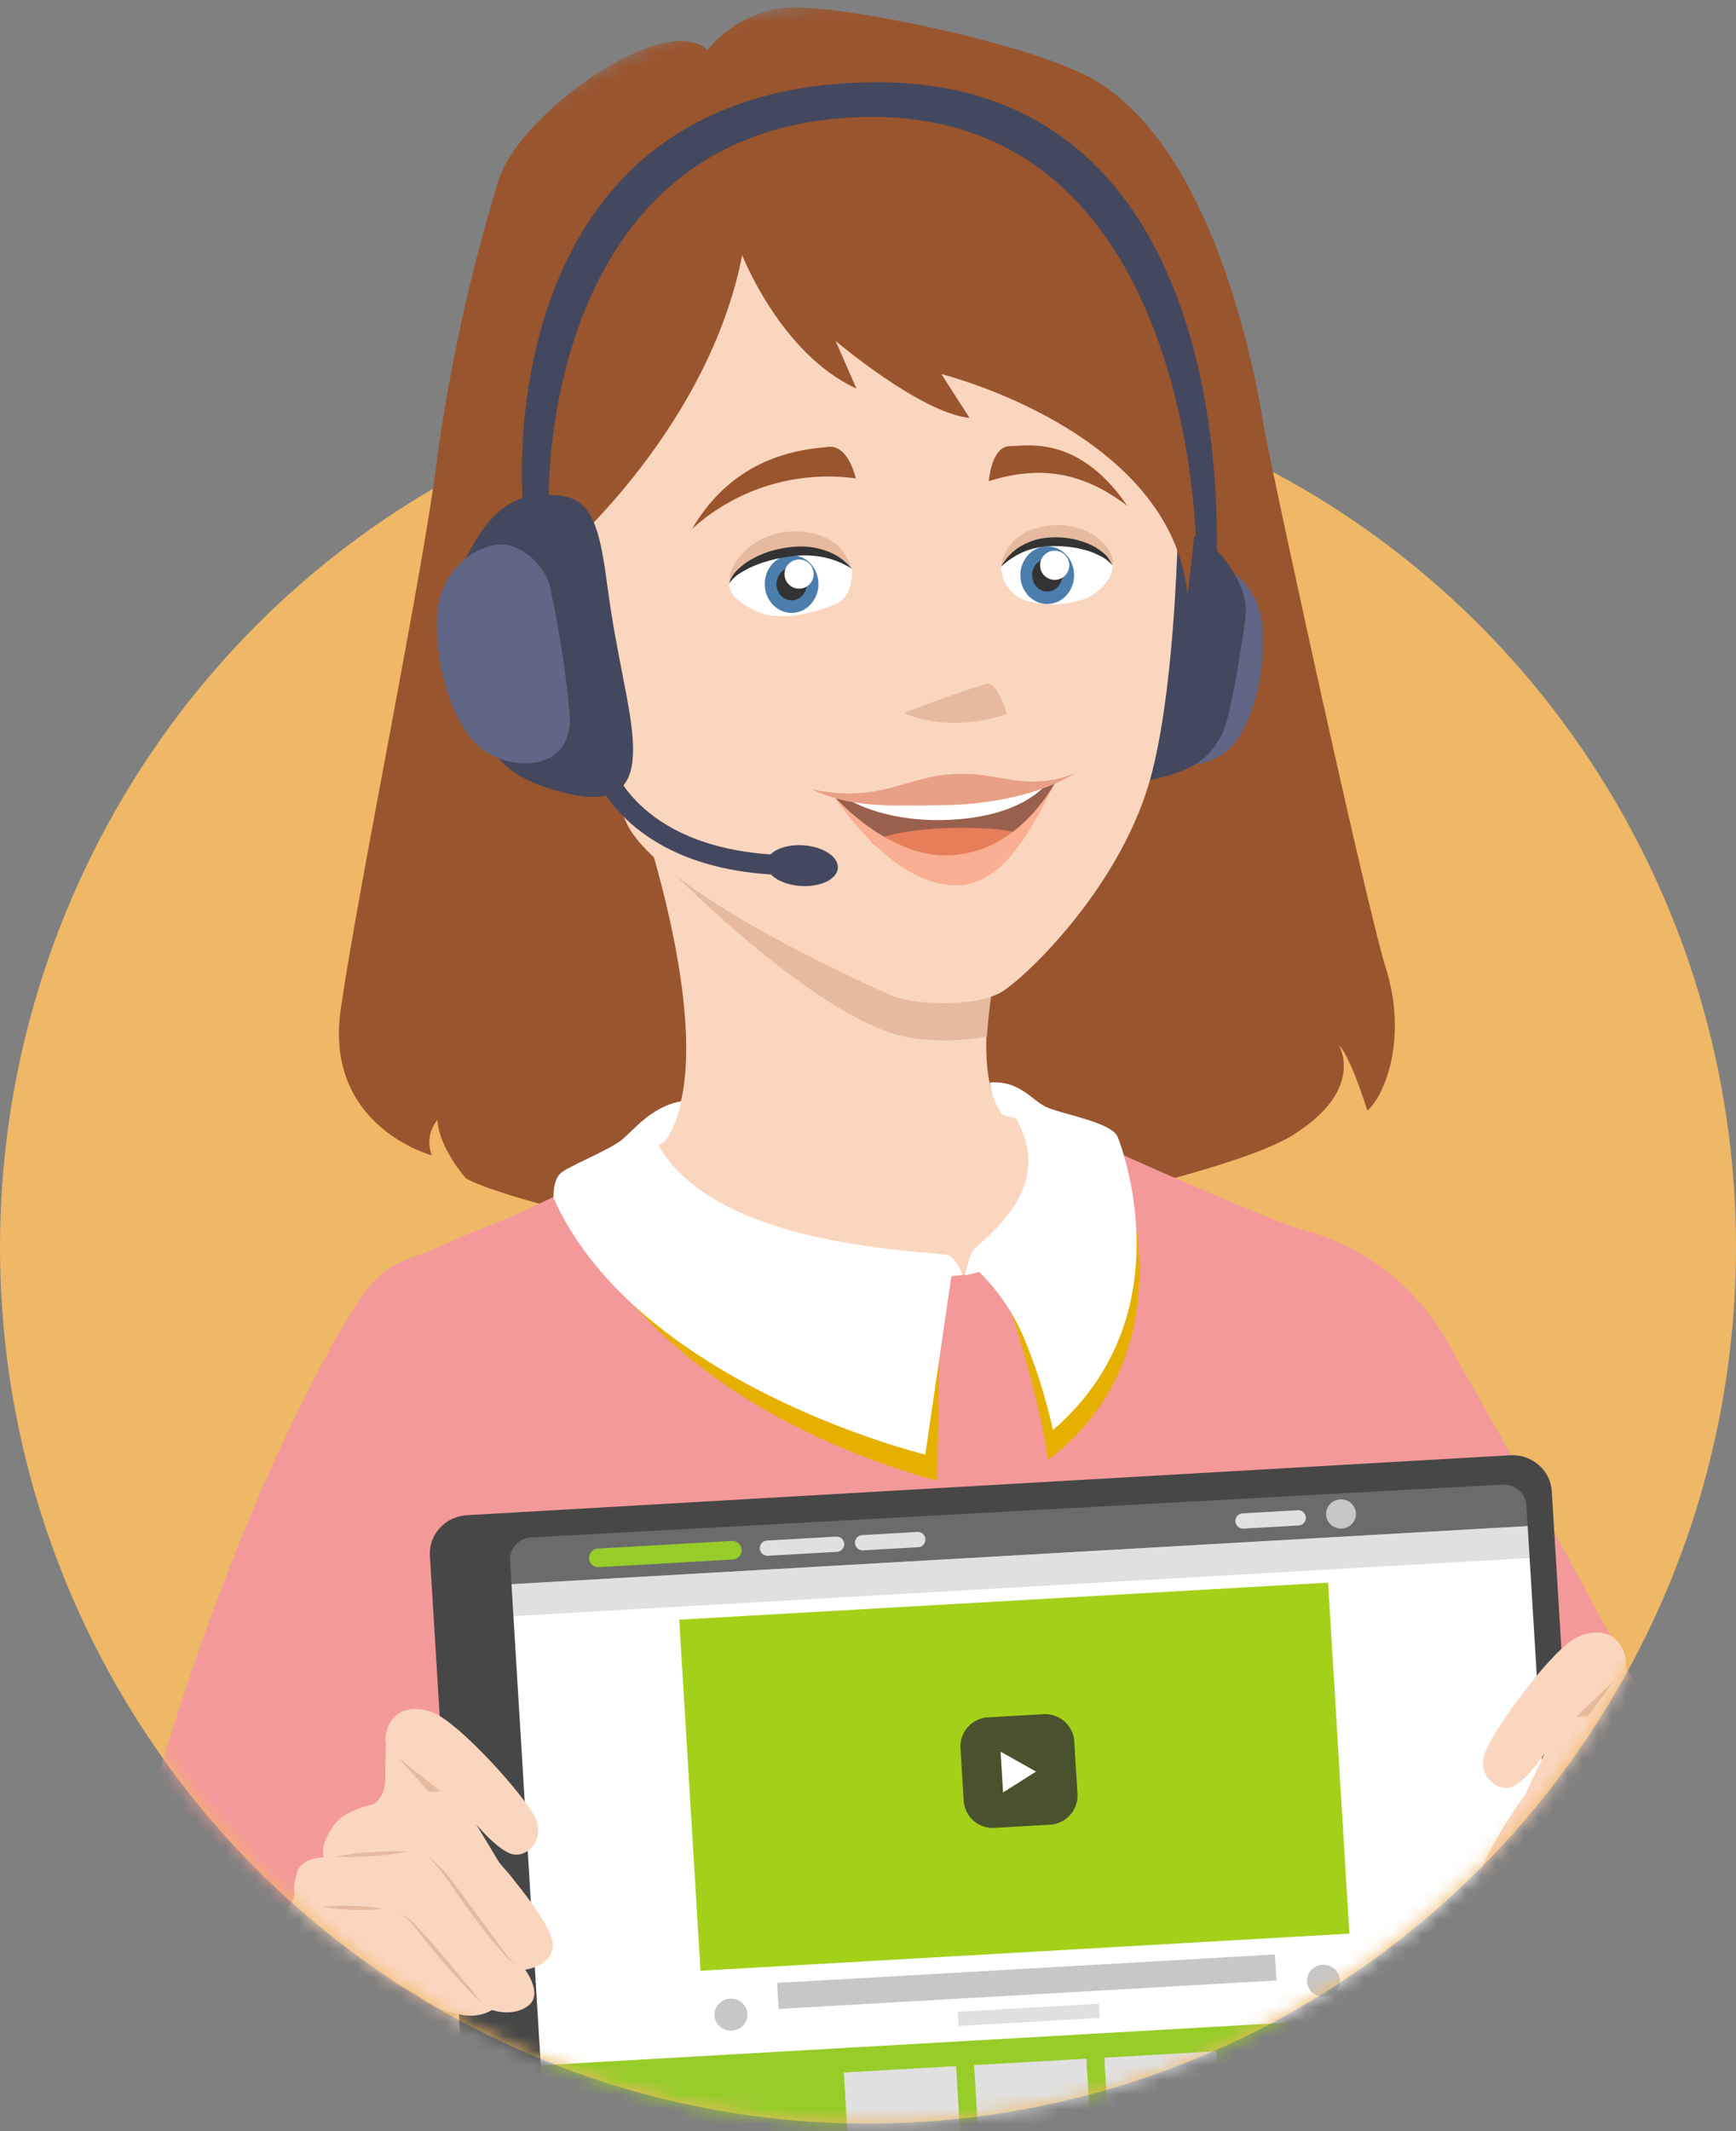 <svg width="119" height="146" xmlns="http://www.w3.org/2000/svg" xmlns:xlink="http://www.w3.org/1999/xlink"><rect width="100%" height="100%" fill="#808080" stroke="none"/><defs><path d="M59.5 145.482c32.86 0 59.5-26.881 59.5-60.042C119 52.28 95.615 0 59.425 0S0 52.28 0 85.44s26.64 60.042 59.5 60.042z" id="a"/></defs><g fill="none" fill-rule="evenodd"><ellipse fill="#EEB866" cx="59.5" cy="85.44" rx="59.5" ry="60.042"/><mask id="b" fill="#fff"><use xlink:href="#a"/></mask><g mask="url(#b)"><g transform="translate(5.881 .508)"><path d="M42.61 2.926A8.158 8.158 0 0147.714.04c3.225-.394 16.113 2.21 20.862 4.632 8.183 4.16 11.311 18.694 12.15 23.87.391 2.422 6.945 32.608 8.412 37.351 1.467 4.743-.092 8.66-1.291 9.68 0 0-1.173-3.792-1.955-4.477 0 0 1.889 3.037-3.202 6.188-5.092 3.152-28.496 7.62-33.724 7.868-5.227.248-20.852-3.607-22.926-4.955 0 0-1.84-2.077-1.932-3.978a2.359 2.359 0 00-.383 2.422s-7.375-1.95-6.255-9.937c1.12-7.987 5.715-30.248 6.629-37.917a121.764 121.764 0 014.217-19.007C29.845 7.143 39.74.177 42.61 2.926z" fill="#99552E" fill-rule="nonzero"/><path d="M37.778 54.493s5.851 16.44 2.157 22.712c-.19.322-.707.504-.8.813-2.073 6.878 19.697 9.813 19.697 9.813 10.064 0 8.953-11.541 4.015-12.059 0 0-2.152-2.02-.496-9.905 1.814-8.62-24.573-11.374-24.573-11.374z" fill="#FBD6BF" fill-rule="nonzero"/><path d="M39.368 58.405s11.263 11.656 17.571 12.24c1.609.203 3.239.153 4.832-.146.147-2.055.441-4.096.879-6.109.33-1.746-23.282-5.985-23.282-5.985z" fill="#E6BA9E" fill-rule="nonzero"/><path d="M73.913 40.693a4.012 4.012 0 011.99-2.409c1.586-.796 4.485.884 4.744 4.062.26 3.178-.663 7.037-2.376 8.54-1.714 1.503-5.364 1.689-5.272-1.958.146-2.76.45-5.51.914-8.235z" fill="#606685" fill-rule="nonzero"/><path d="M79.465 42.032a4.396 4.396 0 00-.373-2.528c-.637-1.326-1.863-3.218-3.787-3.465-3.04-.398-3.777.442-4.471 4.773-.694 4.332-1.626 7.007-1.758 9.146-.131 2.14.519 3.62 3.822 2.98 3.304-.642 4.288-1.769 5.021-3.214.54-1.1 1.239-5.548 1.546-7.692z" fill="#44485E" fill-rule="nonzero"/><path d="M74.95 32.043c-.027-2.458.193 13.3-2.047 21.045-2.197 7.514-8.786 13.663-10.262 14.44-1.871.986-5.974.818-7.516.124-9.695-4.376-16.657-8.752-18.05-11.766-5.144-11.18-5.008-29.364-4.74-30.076.967-2.52 8.527-17.01 24.222-16.695 15.695.313 18.48 15.413 18.748 17.168.268 1.755-.355 5.76-.355 5.76z" fill="#FBD6BF" fill-rule="nonzero"/><path d="M62.746 38.315s.145-2.378 3.128-2.794c2.983-.415 4.736 1.64 4.516 2.701 0 0-.848-1.808-4.112-1.662-3.022.128-3.532 1.755-3.532 1.755zM52.454 38.456s-.356-2.44-3.681-2.559c-3.013-.106-4.907 2.427-4.621 3.47 0 0 1.278-2.21 4.546-2.237 3.018-.048 3.756 1.326 3.756 1.326z" fill="#E6BA9E" fill-rule="nonzero"/><path d="M66.485 53.043a18.529 18.529 0 01-2.702 3.921c-.997 1.079-1.783 1.693-3.356 1.812-3.145.235-4.652-.486-6.018-1.502a13.712 13.712 0 01-3.075-3.179c6.321.81 15.15-1.052 15.15-1.052z" fill="#99614D" fill-rule="nonzero"/><path d="M64.288 56.69a5.855 5.855 0 01-3.857 2.17c-3.145.24-5.21-.645-6.589-1.662.765-.548 3.172-.915 5.24-.976 1.947-.058 4.266.04 5.206.468z" fill="#E67E5A" fill-rule="nonzero"/><path d="M52.16 54.197l8.162-.411 5.46-.517s-1.691 2.285-6.989 2.4c-4.323.097-6.633-1.472-6.633-1.472z" fill="#FFF" fill-rule="nonzero"/><path d="M49.757 53.565c2.583 1.207 4.806 1.158 9.067 1.087 5.978-.106 8.908-2.148 8.908-2.148-3.343 1.233-4.946-.07-7.907 0-3.712.097-5.157 2.064-10.068 1.061z" fill="#E8A186" fill-rule="nonzero"/><path d="M41.569 35.716a13.907 13.907 0 0111.215-3.448s-.492-2.334-1.92-2.161c-1.428.172-6.247.393-9.295 5.609zM63.353 30.058c-1.287 0-1.45 2.396-1.45 2.396 3.646-1.15 6.55-.54 9.488 1.688-3.303-4.809-6.747-4.115-8.038-4.084z" fill="#99552E" fill-rule="nonzero"/><path d="M44.995 16.974s2.636 6.767 7.833 9.137l-1.432-3.263s5.846 4.951 9.18 5.27l-1.928-2.998s15.814 3.917 16.873 15.136c0 0 .944-7.56 1.023-11.37.08-3.81.514-24.612-24.898-22.454C26.234 8.589 31.83 29.96 31.83 29.96l1.046 7.214s9.817-8.443 12.12-20.201z" fill="#99552E" fill-rule="nonzero"/><path d="M64.372 40.61a6.55 6.55 0 004.028-.063c1.067-.375 2.117-1.569 1.942-2.325-.229-.552-1.582-1.644-4.037-1.618a4.383 4.383 0 00-3.559 1.711 2.448 2.448 0 001.626 2.294z" fill="#FFF" fill-rule="nonzero"/><g transform="translate(63.695 36.688)" fill-rule="nonzero"><ellipse fill="#4B7EAD" cx="2.21" cy="2.21" rx="1.841" ry="1.976"/><ellipse fill="#333" cx="2.21" cy="2.21" rx="1.037" ry="1.118"/><circle fill="#FFF" transform="rotate(-28.01 2.721 1.53)" cx="2.721" cy="1.529" r="1"/></g><path d="M62.746 38.315a3.608 3.608 0 011.586-1.534c.34-.17.7-.298 1.072-.38a5.44 5.44 0 011.129-.097c.754.002 1.5.152 2.196.442.346.147.67.342.962.579.3.224.53.531.66.884a2.405 2.405 0 00-.83-.637c-.308-.16-.63-.289-.963-.384a7.682 7.682 0 00-2.034-.283 5.503 5.503 0 00-2.003.3 5.227 5.227 0 00-1.775 1.11z" fill="#333" fill-rule="nonzero"/><path d="M51.536 40.817s-2.61 1.246-4.924.782c-1.384-.442-2.6-1.326-2.508-2.117.18-.584 1.533-1.865 4.252-2.21s4.155 1.184 4.155 1.184c.049 1.052-.197 1.892-.975 2.36z" fill="#FFF" fill-rule="nonzero"/><g transform="translate(46.124 37.13)" fill-rule="nonzero"><ellipse fill="#4B7EAD" cx="2.258" cy="2.374" rx="1.841" ry="1.976"/><ellipse fill="#333" cx="2.258" cy="2.374" rx="1.037" ry="1.118"/><circle fill="#FFF" transform="rotate(-28.01 2.772 1.69)" cx="2.772" cy="1.69" r="1"/></g><path d="M52.511 38.456a5.799 5.799 0 00-2.126-.822 6.872 6.872 0 00-2.231 0 9.864 9.864 0 00-2.197.562c-.352.139-.692.309-1.014.508a2.51 2.51 0 00-.844.77c.114-.397.342-.75.655-1.018.3-.278.636-.517.997-.711.36-.193.736-.352 1.124-.478a9.023 9.023 0 011.186-.265c.406-.058.816-.08 1.226-.066.411.022.818.093 1.212.212.789.218 1.491.675 2.012 1.308z" fill="#333" fill-rule="nonzero"/><path d="M35.415 52.031s1.8 6.051 11.566 6.684" stroke="#44485E" stroke-width="1.37"/><ellipse fill="#44485E" fill-rule="nonzero" transform="rotate(-86.23 49.096 58.795)" cx="49.096" cy="58.795" rx="1.397" ry="2.464"/><path d="M25.544 39.08s1.612-5.274 5.14-5.623c3.527-.35 4.353.716 5.034 5.923.68 5.207 1.682 8.483 1.788 11.051.105 2.568-.699 4.327-4.503 3.421-3.804-.906-4.907-2.294-5.71-4.066-.805-1.773-1.749-10.706-1.749-10.706z" fill="#44485E" fill-rule="nonzero"/><path d="M31.773 39.469a4.346 4.346 0 00-2.398-2.507c-1.867-.773-5.14 1.23-5.298 4.704-.158 3.474 1.072 7.62 3.114 9.167 2.043 1.547 6.264 1.525 5.979-2.435a73.064 73.064 0 00-1.397-8.93z" fill="#606685" fill-rule="nonzero"/><path d="M31.733 33.74s-.658-25.589 21.42-26.226C76.21 6.83 76.127 37.475 76.127 37.475l1.318 1.848S80.348 4.336 53.306 5.136c-25.873.747-23.352 28.745-23.352 28.745l1.78-.141z" fill="#44485E" fill-rule="nonzero"/><path d="M56.07 48.336s5.086-1.94 5.758-1.998c.672-.058 1.318 2.06 1.318 2.06s-3.532 1.427-7.077-.062z" fill="#E6BA9E" fill-rule="nonzero"/><path d="M51.338 54.087s4.103 6.493 8.786 6.029c2.996-.305 4.937-4.24 6.343-7.073 0 0-2.253 4.51-6.694 4.995-4.424.61-8.435-3.951-8.435-3.951z" fill="#FAAE92" fill-rule="nonzero"/><path fill="#FBCD00" fill-rule="nonzero" d="M89.753 159.86l1.648-28.724-65.176 5.787-.475 14.03-.623 8.906z"/><path d="M110.997 144.724c2.526-3.209 3.075-8.685.69-17.385-2.228-8.036-15.068-30-18.209-35.662a16.142 16.142 0 00-10.103-7.957c-.105-.03-.228-.062-.369-.11a.196.196 0 00-.048 0c-1.56-.53-5.188-2.073-8.32-3.43a433.416 433.416 0 01-3.484-1.539c-1.107-.486-1.81-.804-1.81-.804a.257.257 0 01-.035.08c0 .079-.052.158-.083.247-.32-.23-.65-.442-.971-.703-.32-.26-.707-.553-1.05-.844V77a14.959 14.959 0 01-1.085 5.216 7.22 7.22 0 01-4.893 4.398l-.097.023a.253.253 0 01-.062 0c-.26.066-.524.12-.79.159a1.31 1.31 0 01-.19.03l-.399.058-.351.031c-.321.022-.642.04-.971.04-2.702 0-5.71-.805-8.601-1.91h-.022a57.574 57.574 0 01-5.785-2.652 65.492 65.492 0 01-4.648-2.683 38.806 38.806 0 01-1.432-.928c-.21-.133-.32-.212-.32-.212l-3.954 2.152-1.538.76-.966.469-.822.393c-1.81.85-3.953 1.583-4.999 2.087-3.953 1.945-4.775.787-7.955 6.427C6.941 109.239.115 136.295.184 145.427c0 19.595 27.556 11.184 32.068-4.73l58.336 8.355c11.505 1.49 16.662.433 20.409-4.328z" fill="#F49999"/><path d="M5.671 137.47a5.434 5.434 0 013.514-2.21l.545-.079.55-.026h.926c.615-.031 1.23-.084 1.84-.164a17.682 17.682 0 003.59-.884 22.587 22.587 0 003.483-1.675 9.641 9.641 0 01-2.934 2.802 11.483 11.483 0 01-3.862 1.468c-.68.125-1.369.197-2.06.216h-1.032c-.343 0-.576-.026-.879-.022a14.658 14.658 0 00-3.68.575zM70.78 78.681s5.474 12.991-4.831 20.842c-.44-3.347-1.902-8.65-3.18-11.98l8.012-8.862z" fill="#E6B000" fill-rule="nonzero"/><path d="M66.296 97.463c9.26-7.992 4.555-19.816 4.428-20.108-.44-.986-3.835-1.538-4.872-2.02s-1.836-1.83-3.865-1.684c.083.786.366 1.538.821 2.183.305.117.62.205.94.266 2.6 4.42-1.344 7.611-2.868 8.977-.29.257-.602 1.768-.602 1.768.325-.04.644-.115.953-.225a14.005 14.005 0 013.198 4.822 37.54 37.54 0 011.867 6.02z" fill="#FFF" fill-rule="nonzero"/><path d="M33.183 82.482s4.95 12.82 25.18 18.46l.166-9.853-25.346-8.607z" fill="#E6B000" fill-rule="nonzero"/><path d="M39.733 77.638s-.44.349-.488.305c3.77 6.6 16.231 7.12 19.768 7.514.601.071 1.085 1.388 1.085 1.388l-.76.067-1.793 12.23s-19.767-4.8-25.478-17.57c0 0-.074-1.229.505-1.724.58-.495 3.36-1.574 4.226-2.316.866-.743 2.008-2.21 4.007-2.595a6.854 6.854 0 01-1.072 2.7z" fill="#FFF" fill-rule="nonzero"/></g><g transform="translate(18.235 99.564)"><path d="M17.394 43.278a9.31 9.31 0 00.212-4.422c-.653-3.36-3.197-5.699-6.354-7.002-1.89-.78-4.187-1.234-6.183-.48-2.274.858-3.201 3.133-3.378 5.352C1.4 40.347 3.6 44.2 6.55 46.338a7.93 7.93 0 006.151 1.435c2.504-.506 4.032-2.318 4.694-4.495zM94.704 29.19C83.496 21.951 73.71 37.193 85.73 42.27c10.536 4.435 18.529-6.911 8.973-13.082z" fill="#E6B000" fill-rule="nonzero"/><path d="M49.017 2.288a.203.203 0 01.273.03c.093.077.173 0 .058.257-.036.082-.181.052-.27-.025a.194.194 0 01-.061-.262z" fill="#BB9461" fill-rule="nonzero"/><g transform="translate(13.248 .848)" fill-rule="nonzero"><path fill="#FFF" d="M.486 8.743L74.5 4.513l2.404 39.607L2.89 48.349z"/><path fill="#C7C7C7" d="M21.785 35.434l34.125-1.95.108 1.78-34.125 1.95z"/><path fill="#E0E0E0" d="M34.167 37.41l9.68-.553.06.971-9.681.553z"/><path fill="#97CC29" d="M2.463 41.255l74.015-4.23.767 12.633L3.23 53.887z"/><path fill="#6B6B6B" d="M.27 5.135L74.287.906l.192 3.157L.462 8.292z"/><path fill="#E0E0E0" d="M.459 8.296l74.014-4.23.133 2.186L.59 10.482zM26.359 41.57l7.696-.44.259 4.253-7.697.44z"/><path fill="#FFF" d="M26.62 45.823l7.697-.44.31 5.12-7.696.44z"/><path fill="#E0E0E0" d="M35.29 41.062l7.697-.44.258 4.252-7.697.44z"/><path fill="#FFF" d="M35.547 45.315l7.697-.44.31 5.12-7.696.44z"/><path fill="#E0E0E0" d="M44.217 40.554l7.696-.44.259 4.252-7.697.44z"/><path fill="#FFF" d="M44.478 44.802l7.697-.44.31 5.12-7.696.44z"/><path fill="#9C0" opacity=".9" d="M15.076 10.55l44.48-2.542 1.459 24.049-44.48 2.541z"/><ellipse fill="#C7C7C7" cx="59.239" cy="35.287" rx="1.13" ry="1.097"/><ellipse fill="#C7C7C7" cx="60.441" cy="3.308" rx="1.024" ry="1"/><ellipse fill="#C7C7C7" cx="18.622" cy="37.609" rx="1.13" ry="1.097"/><path d="M9.495 5.676l9.177-.524a.64.64 0 01.676.6.636.636 0 01-.598.675l-9.177.524a.64.64 0 01-.677-.601.636.636 0 01.6-.674z" fill="#97CC29"/><path d="M21.094 5.127l4.74-.27a.525.525 0 01.553.491.521.521 0 01-.49.552l-4.74.27a.525.525 0 01-.554-.491.521.521 0 01.49-.552zM27.615 4.755l3.783-.216a.525.525 0 01.554.492.521.521 0 01-.49.552l-3.784.216a.525.525 0 01-.553-.492.521.521 0 01.49-.552zM53.692 3.266l3.783-.216a.525.525 0 01.554.492.521.521 0 01-.49.552l-3.783.216a.525.525 0 01-.554-.492.521.521 0 01.49-.552z" fill="#E0E0E0"/><path d="M36.239 17.24l3.809-.218a2 2 0 012.11 1.876l.217 3.579a2 2 0 01-1.882 2.117l-3.81.218a2 2 0 01-2.11-1.876l-.217-3.578a2 2 0 011.883-2.118z" fill="#333" opacity=".8"/><path fill="#FFF" d="M37.275 22.385l2.26-1.431-2.428-1.363z"/></g><path d="M90.994 49.41L88.137 2.597C88.045 1.15 86.766.05 85.276.133L13.778 4.238c-1.492.087-2.63 1.329-2.544 2.776l2.857 46.814c.093 1.445 1.372 2.547 2.862 2.464l71.498-4.105c1.489-.092 2.624-1.331 2.543-2.777zm-3.298.857l-66.58 3.616c-.852.05-1.585-.581-1.637-1.41l-2.752-45.12c-.025-.398.114-.79.387-1.088a1.564 1.564 0 011.066-.502l66.579-3.62c.854-.047 1.586.585 1.638 1.414l2.751 45.12c.043.824-.604 1.529-1.452 1.581v.009z" fill="#474747" fill-rule="nonzero"/><ellipse fill="#676665" fill-rule="nonzero" cx="15.35" cy="29.9" rx="1.766" ry="1.714"/><path d="M15.243 28.935l.06-.003a1.002 1.002 0 011.058.939.995.995 0 01-.936 1.054l-.06.003a1.002 1.002 0 01-1.059-.939.995.995 0 01.937-1.054z" stroke="#2D2D2E" stroke-width=".6"/><g fill-rule="nonzero"><path d="M93.176 14.14s.203 1.496.318 2.678c.115 1.183.883 1.766 1.152 1.714.692.098 1.365.3 1.992.6.653.287 1.89 1.869 1.625 2.687 0 0 1.73-.18 1.996 1.08.19.375.28.79.26 1.208 0 0 .27.934.822 1.14.552.206 1.625 1.453 1.302 2.228-.322.776-2.623 7.576-4.248 9.95 0 0-3.939 5.943-7.988 2.73l-.481-8.142-.937-15.379 4.187-2.494z" fill="#FBD6BF"/><path d="M98.678 25.174c-1.338.36-2.722.538-4.111.527a15.81 15.81 0 014.111-.527zM97.46 21.828c-.827.121-1.66.19-2.496.205-.84.03-1.683.008-2.521-.068a21.052 21.052 0 012.5-.206c.839-.028 1.68-.006 2.516.069zM99.318 31.636a24.628 24.628 0 01-1.735-.549c-.287-.098-.57-.214-.852-.325l-.442-.184a1.238 1.238 0 01-.27-.159.376.376 0 01-.035-.073.164.164 0 01.044-.128.21.21 0 01.093-.048h.04a.76.76 0 01.132 0l1.824.12c.294.017.59.017.883 0 .302.004.601-.047.884-.15a3.72 3.72 0 01-1.793.352c-.61 0-1.228-.047-1.82-.056h-.106l.04-.026a.11.11 0 00.031-.107.087.087 0 000-.047l.168.094.406.185c.274.124.556.235.83.36.579.24 1.135.48 1.678.74zM100.02 28.414c-.642.52-1.365.94-2.141 1.242-.39.157-.798.269-1.215.334a2.64 2.64 0 01-1.254-.077 3.93 3.93 0 001.21-.132 9.02 9.02 0 001.153-.378c.76-.29 1.492-.647 2.247-.99z" fill="#E6BA9E"/><path d="M90.968 33.68l-.8-.3a5.902 5.902 0 002.774-1.714s2.106-1.054 2.468-1.744l1.767.317c.07.086-.884.086-.354.45.199.141-1.205 0-1.687.647-.48.647-1.028 1.285-1.028 1.285a3.596 3.596 0 01-3.14 1.059z" fill="#E6BA9E"/><path d="M89.617 12.743c.975-.617 3.14-1.02 3.612 1.41 0 0 .092.896-2.398 2.858l-1.011 1.05s1.514-.377 1.912.771c.397 1.149.508 2.331-.168 3.291 0 0 1.727.15 2.01 1.496.164.747.236 1.511.211 2.275.82.216 1.42.895 1.515 1.714 0 0 .441.587-.124 2.228 0 0-1.462 1.479-2.468 1.744 0 0-2.363 2.888-4.889 1.783 0 0-1.325.634-2.477-.052-1.153-.685-.053-2.48-.053-2.48s-1.908-.078-2.062-1.535c-.155-1.457 3.09-5.926 3.09-5.926l1.326-2.798s-1.22 1.86-2.208 2.267c-.99.407-2.376-.711-1.917-2.198.46-1.487 4.262-6.74 6.099-7.898z" fill="#FBD6BF"/><path d="M93.485 26.138c-.274.22-.524.468-.746.737l-.57.857c-.384.587-.786 1.162-1.18 1.744a41.168 41.168 0 01-1.236 1.714c-.408.57-.85 1.115-1.324 1.633.207-.287.397-.583.583-.879l.582-.857 1.184-1.74c.41-.565.808-1.143 1.228-1.713.216-.283.419-.562.644-.857.25-.246.53-.46.835-.639zM91.167 22.359c-.511.617-.955 1.283-1.325 1.988-.384.703-.79 1.397-1.188 2.096a33.155 33.155 0 01-1.276 2.048c-.226.334-.442.664-.694.99a4.22 4.22 0 01-.825.89c.278-.29.517-.614.71-.963.218-.34.426-.683.623-1.029l1.219-2.074c.415-.685.817-1.38 1.24-2.06.207-.35.439-.685.694-1.003.252-.305.526-.605.822-.883z" fill="#E6BA9E"/></g><path d="M8.227 19.557s-.053 1.508-.044 2.695c.009 1.187-.694 1.838-.976 1.825a6.596 6.596 0 00-1.908.776c-.623.347-1.696 2.035-1.325 2.824 0 0-1.766 0-1.885 1.264-.15.392-.197.815-.137 1.23 0 0-.172.955-.702 1.212S-.22 32.977.18 33.723c.402.745 3.37 7.284 5.224 9.5 0 0 4.518 5.544 8.223 1.962l-.513-8.437-1.046-15.19-3.842-2.001z" fill="#FBD6BF" fill-rule="nonzero"/><path d="M3.864 31.07a14.046 14.046 0 012.075-.068c.694.015 1.385.084 2.067.205-.689.075-1.383.098-2.075.069a13.507 13.507 0 01-2.067-.206zM4.743 27.625a20.4 20.4 0 012.5-.304c.832-.065 1.668-.076 2.503-.034-.826.155-1.66.258-2.5.308-.833.062-1.669.072-2.503.03zM3.873 37.562c.516-.313 1.046-.604 1.572-.9.26-.15.53-.287.79-.428.133-.073.26-.15.384-.227a.883.883 0 00.16-.112.063.063 0 000 .047.105.105 0 00.04.103c.039.026.026 0 .043.022h-.097c-.583.064-1.192.188-1.802.227a3.793 3.793 0 01-1.819-.18c.288.07.587.093.883.064.296-.015.591-.046.883-.094l1.802-.292h.177a.193.193 0 01.093.039c.04.03.06.079.057.128a.294.294 0 01-.027.073c-.03.039-.026.026-.04.039a1.277 1.277 0 01-.211.146l-.402.218c-.274.141-.539.283-.817.407-.543.262-1.1.506-1.67.72zM2.853 34.421c.786.27 1.55.553 2.336.771a8.72 8.72 0 001.183.266c.404.067.816.067 1.219 0-.39.166-.817.234-1.24.197a5.263 5.263 0 01-1.242-.218 7.946 7.946 0 01-2.256-1.016z" fill="#E6BA9E" fill-rule="nonzero"/><path d="M12.387 38.805l.768-.369a5.939 5.939 0 01-2.932-1.457s-2.208-.857-2.65-1.504l-1.73.489c-.067.085.882 0 .392.428-.18.159 1.201-.111 1.767.484.565.596 1.152 1.17 1.152 1.17a3.576 3.576 0 003.233.759z" fill="#E6BA9E" fill-rule="nonzero"/><g fill-rule="nonzero"><path d="M11.636 17.843c-1.038-.523-3.246-.703-3.458 1.744 0 0 0 .9 2.676 2.618l1.113.934s-1.55-.236-1.824.943c-.273 1.178-.273 2.37.495 3.265 0 0-1.705.308-1.846 1.675a9.125 9.125 0 000 2.288 2.01 2.01 0 00-1.325 1.83s-.397.626.345 2.202c0 0 1.603 1.337 2.65 1.509 0 0 2.649 2.644 5.042 1.285 0 0 1.396.506 2.46-.283 1.064-.788-.199-2.476-.199-2.476s1.895-.257 1.9-1.714c.003-1.457-3.666-5.61-3.666-5.61l-1.603-2.656s1.4 1.714 2.424 2.044c1.025.33 2.296-.93 1.687-2.365-.61-1.436-4.928-6.256-6.871-7.233z" fill="#FBD6BF"/><path d="M9.128 31.52c.328.15.635.34.914.566.251.257.481.518.724.775.472.523.927 1.059 1.395 1.586l1.352 1.62.666.814c.217.278.442.552.667.818-.529-.472-1.03-.973-1.501-1.5-.477-.514-.936-1.05-1.4-1.576-.464-.528-.883-1.076-1.325-1.624l-.658-.819a4.832 4.832 0 00-.834-.66zM11.04 27.56c.322.25.622.52.918.798.288.29.552.6.79.93.49.638.959 1.285 1.445 1.937l1.417 1.95c.234.325.473.646.724.963.228.33.498.629.804.892a4.13 4.13 0 01-.91-.806c-.273-.3-.534-.613-.79-.926-.512-.62-.994-1.285-1.475-1.915-.481-.63-.936-1.311-1.39-1.971a11.286 11.286 0 00-1.533-1.851z" fill="#E6BA9E"/></g><path fill="#E6BA9E" fill-rule="nonzero" d="M11.963 23.156l-2.88-2.288 2.076 2.318zM89.806 18.057l2.65-2.541-1.841 2.498z"/></g></g></g></svg>
